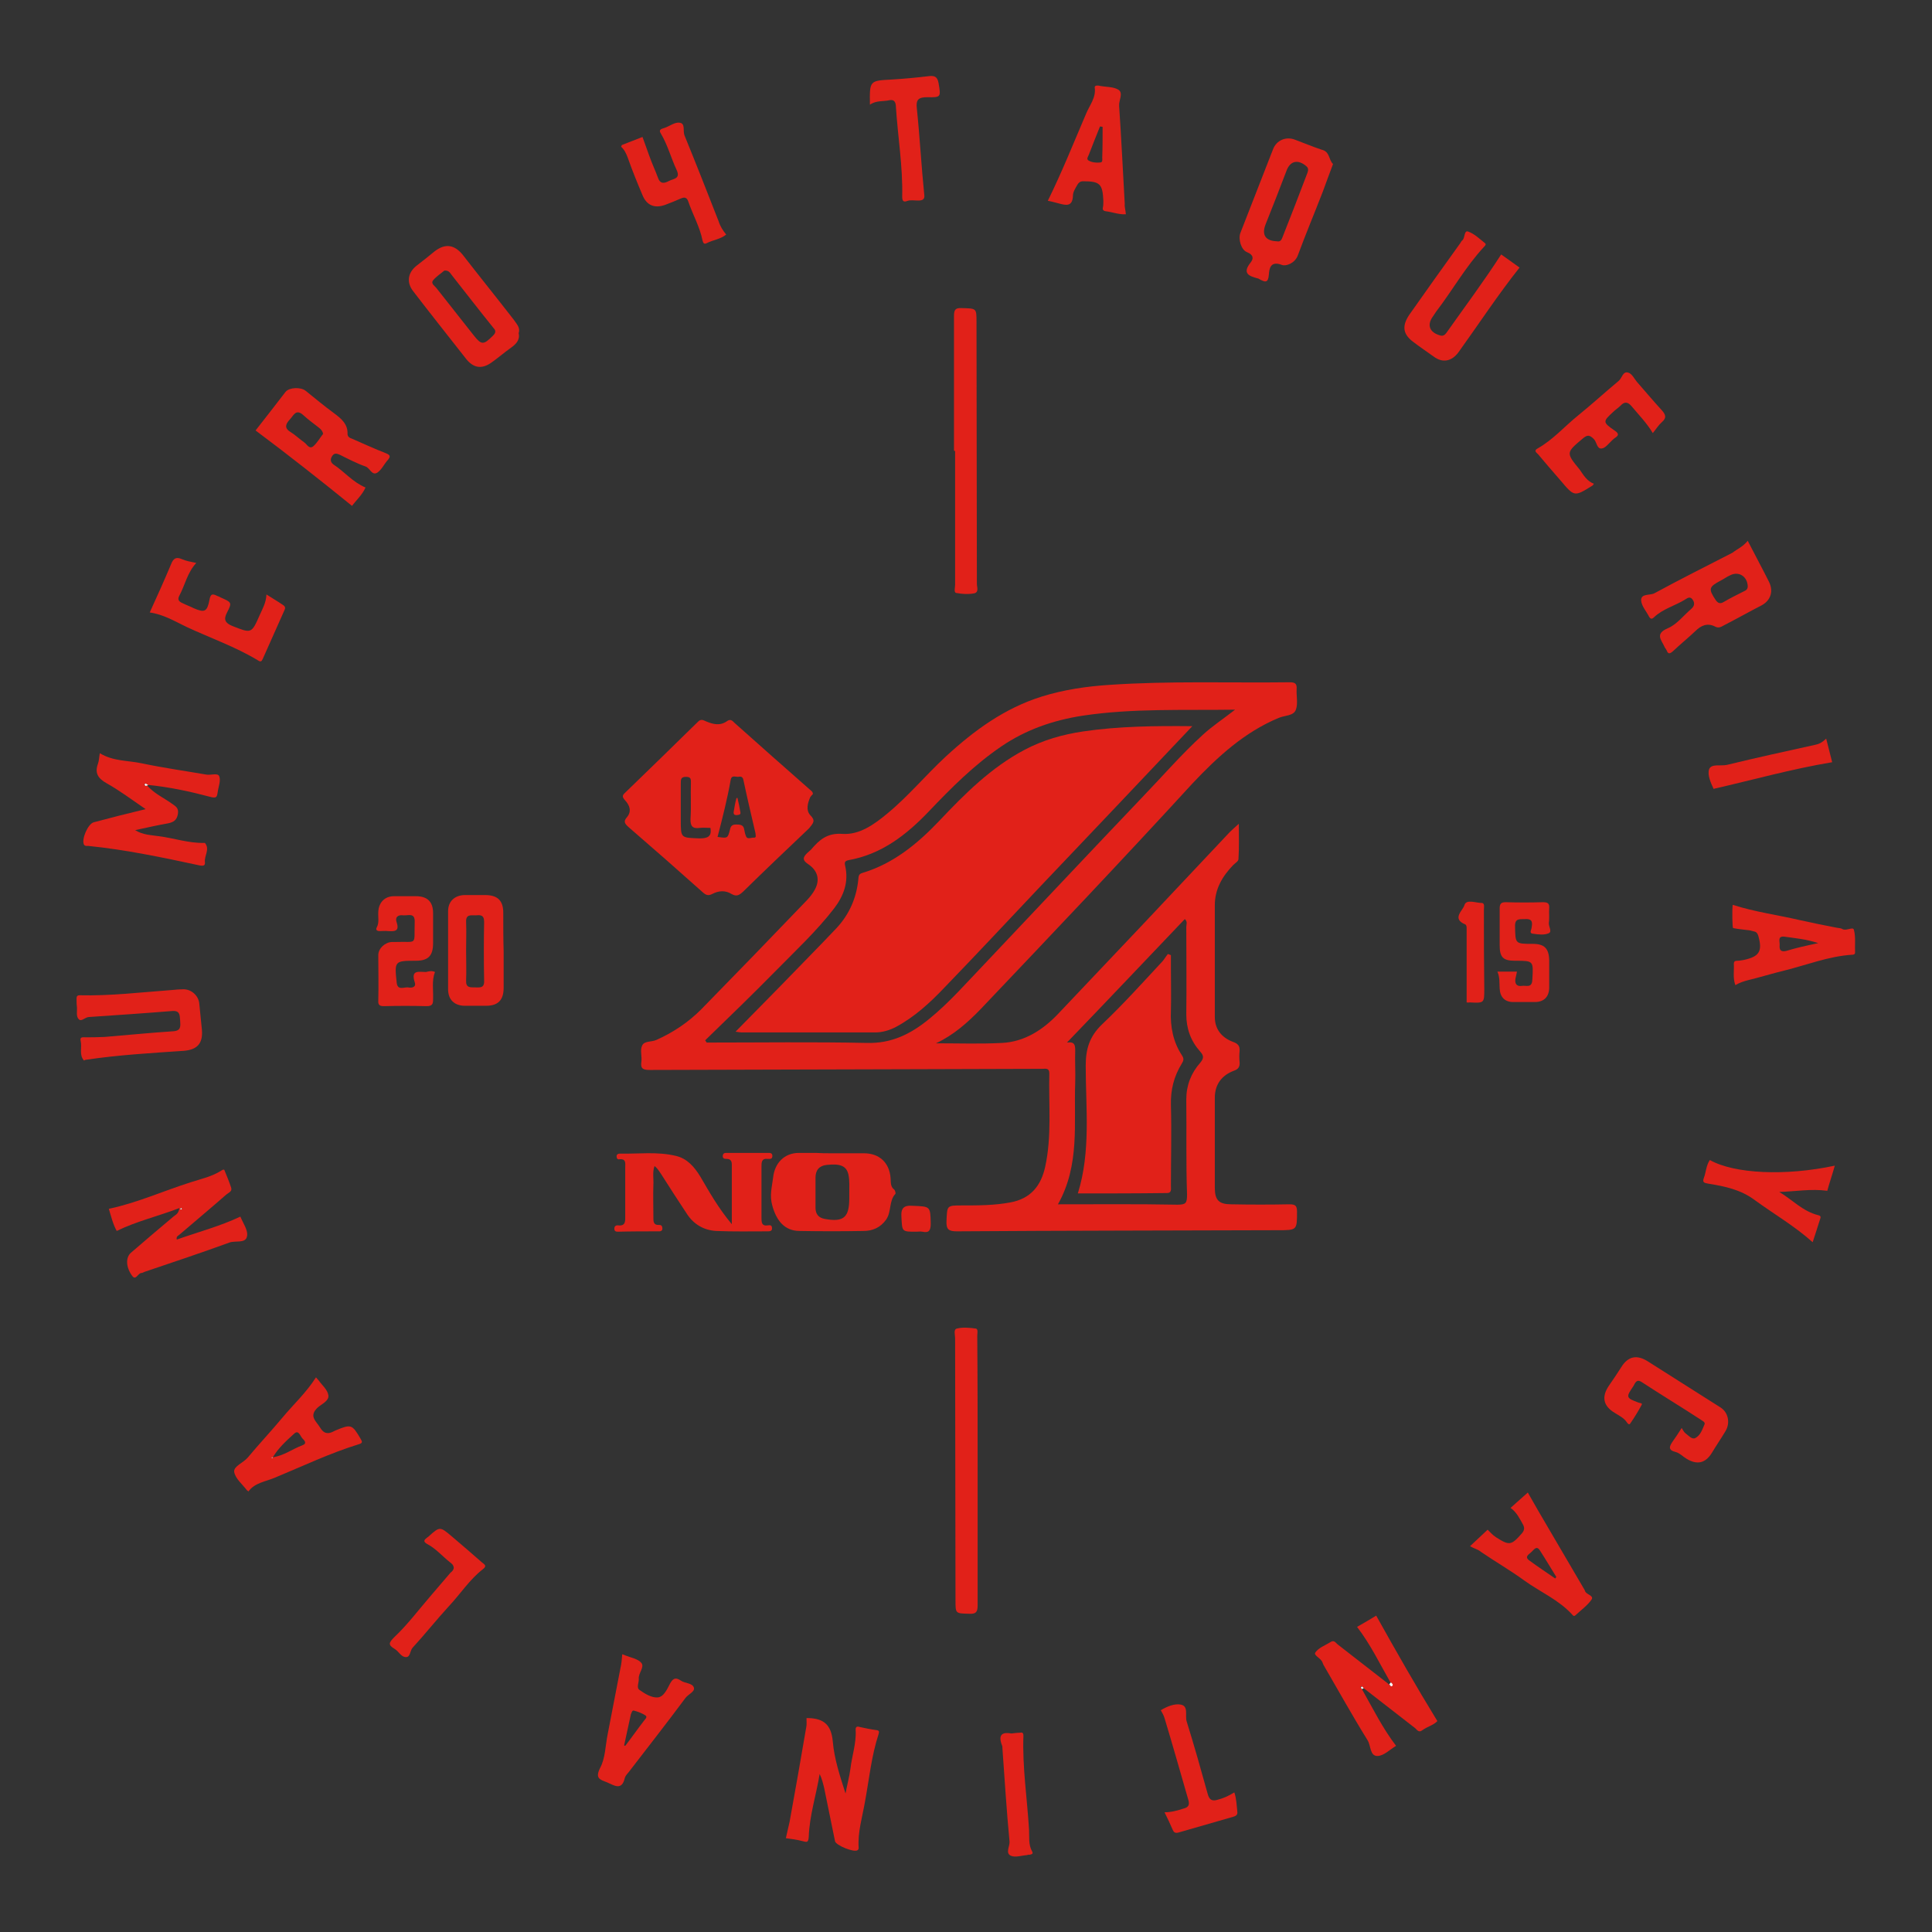 <?xml version="1.0" encoding="utf-8"?>
<!-- Generator: Adobe Illustrator 23.1.0, SVG Export Plug-In . SVG Version: 6.00 Build 0)  -->
<svg version="1.1" id="Capa_1" xmlns="http://www.w3.org/2000/svg" xmlns:xlink="http://www.w3.org/1999/xlink" x="0px" y="0px"
	 viewBox="0 0 514.8 514.8" style="enable-background:new 0 0 514.8 514.8;" xml:space="preserve">
<rect x="0" y="0" width="514.8" height="514.8" fill="#333333" stroke="none"/>
<style type="text/css">
	.st0{fill:#E12119;}
	.st1{fill:#FFFFFF;}
	.st2{fill:#FFF8F5;}
</style>
<g>
	<path class="st0" d="M249.4,278c6.1,0,11.9,0.2,17.6-0.1c6-0.3,10.9-3.5,14.9-7.7c15.3-16.1,30.6-32.3,45.8-48.5
		c0.6-0.6,1.3-1.2,2.4-2.2c0,3.4,0.1,6.4-0.1,9.4c0,0.6-0.9,1.1-1.4,1.6c-2.9,3-4.9,6.4-4.9,10.7c0,9.9,0,19.9,0,29.8
		c0,3.3,1.9,5.5,4.8,6.6c1.4,0.5,1.9,1.1,1.8,2.5c-0.1,1-0.1,1.9,0,2.9c0.1,1.2-0.3,1.9-1.5,2.3c-3.2,1.2-5.1,3.6-5.1,7.2
		c0,8,0,16,0,24c0,3.3,1.1,4.4,4.4,4.4c5.2,0.1,10.3,0.1,15.5,0c1.6,0,2,0.4,2,2c0,4.9,0,4.9-5,4.9c-28.5,0.1-57.1,0.1-85.6,0.3
		c-2.1,0-2.9-0.4-2.8-2.7c0.2-4.2,0-4.2,4.2-4.2c4.3,0,8.5,0,12.8-0.8c5.5-1,8.2-4.5,9.3-9.5c1.8-8.2,0.9-16.6,1.1-24.9
		c0-1.5-1-1.2-1.9-1.2c-11.1,0-22.1,0.1-33.2,0.1c-23.8,0.1-47.5,0.1-71.3,0.2c-1.7,0-2.6-0.2-2.3-2.2c0.2-1.4-0.4-3.1,0.2-4.3
		c0.6-1.3,2.5-0.9,3.8-1.5c4.5-2,8.5-4.7,11.9-8.1c9.3-9.5,18.6-19.1,27.8-28.7c1-1,2-2.2,2.6-3.4c1.3-2.5,0.7-4.9-1.8-6.6
		c-1.7-1.1-1.5-1.9-0.2-3.1c0.3-0.3,0.6-0.5,0.9-0.8c2.2-2.6,4.3-4.5,8.4-4.2c4.5,0.3,8.4-2.5,11.9-5.4c5.6-4.6,10.3-10.3,15.6-15.2
		c7.6-7,15.7-12.9,25.6-16c5.8-1.8,11.8-2.7,17.9-3.1c16.1-1.1,32.2-0.5,48.2-0.7c1.4,0,1.9,0.4,1.8,1.8c-0.1,1.9,0.4,3.9-0.2,5.5
		c-0.6,1.7-3,1.5-4.6,2.2c-9.1,3.8-16.2,10.3-22.9,17.4C299.2,229,280.2,249,261.2,269C257.8,272.5,254.1,275.8,249.4,278z
		 M187.9,277.2c0.1,0.2,0.3,0.4,0.4,0.6c14.2,0,28.4-0.2,42.6,0.1c6.7,0.2,11.8-2.4,16.7-6.4c5.4-4.4,9.9-9.6,14.7-14.6
		c14.1-14.9,28.1-29.8,42.2-44.6c5.3-5.5,10.3-11.3,16-16.5c2.5-2.3,5.4-4.2,8.6-6.7c-14,0.2-27.3-0.4-40.6,1.6
		c-7.8,1.2-15.1,3.7-21.7,8.2c-7.2,4.9-13.3,11-19.2,17.2c-6,6.3-12.6,11.5-21.5,13.1c-1,0.2-1.1,0.6-0.9,1.5c1,4.3-0.4,8-2.9,11.3
		c-4.7,6.1-10.3,11.3-15.7,16.8C200.5,265,194.2,271.1,187.9,277.2z M281.9,320.9c10.8,0,21.3-0.1,31.8,0.1c2.3,0,2.6-0.4,2.6-2.7
		c-0.3-8.5-0.1-17-0.2-25.4c0-3.7,1.3-7,3.7-9.7c1-1.2,1-1.9,0-3c-2.5-2.8-3.7-6.1-3.7-9.9c0.1-7.8,0-15.5,0-23.3
		c0-0.7,0.4-1.4-0.4-2.1c-10.4,10.9-20.7,21.8-31.4,32.9c2.1-0.3,2.2,0.7,2.2,2.2c-0.1,2.8,0.1,5.7,0,8.5
		C286.1,299.3,287.8,310.4,281.9,320.9z"/>
	<path class="st0" d="M195,326.2c0-5.8,0-10.8,0-15.9c0-1-0.4-1.5-1.4-1.5c-0.6,0-1.1-0.1-1-0.9c0.1-0.7,0.6-0.7,1.1-0.7
		c3.6,0,7.3,0,10.9,0c0.6,0,1.2,0,1.2,0.8c0,0.9-0.6,0.8-1.2,0.8c-1.7-0.2-1.7,0.9-1.7,2.2c0,4.4,0,8.9,0,13.3c0,1.4,0,2.5,1.8,2.2
		c0.5-0.1,1,0,1,0.7c0.1,0.8-0.5,0.9-1.1,0.9c-4.6,0-9.2,0.1-13.8-0.1c-3.3-0.2-6-1.8-7.8-4.6c-2.3-3.5-4.6-7-6.8-10.5
		c-0.5-0.7-0.9-1.5-1.8-2.2c-0.6,1.7-0.2,3.4-0.3,5c-0.1,2.8,0,5.7,0,8.5c0,1.2-0.1,2.3,1.6,2.2c0.6,0,0.8,0.4,0.8,1
		c0,0.5-0.4,0.7-0.8,0.7c-3.7,0-7.4,0-11.1,0.1c-0.6,0-0.9-0.2-0.9-0.8c0-0.6,0.3-0.9,0.9-0.9c2.2,0.3,2-1.2,2-2.6
		c0-4.3,0-8.6,0-12.8c0-1.1,0.3-2.4-1.6-2.2c-0.5,0.1-0.7-0.3-0.7-0.8c0-0.5,0.4-0.7,0.8-0.7c5,0.1,10-0.6,15,0.6
		c3,0.7,4.9,2.9,6.5,5.5C189,317.6,191.4,321.9,195,326.2z"/>
	<path class="st0" d="M38.8,215.6c-3.8-2.6-7-5-10.4-6.9c-2.3-1.3-3.2-2.7-2.3-5.2c0.3-0.8,0.3-1.7,0.5-2.8
		c3.6,2.2,7.5,1.9,11.2,2.7c5.7,1.2,11.4,2,17.2,3c1.2,0.2,3-0.5,3.4,0.4c0.5,1.2-0.2,2.8-0.4,4.3c-0.2,1.3-0.3,1.7-2.1,1.2
		c-5.3-1.4-10.7-2.6-16.9-3.2c2.1,2.4,4.5,3.4,6.6,4.9c1.1,0.8,2.1,1.2,1.8,2.9c-0.3,1.7-1.2,2.2-2.7,2.5c-2.8,0.5-5.5,1.1-8.7,1.8
		c2.1,1.3,4.3,1.3,6.2,1.6c4.1,0.5,8,1.9,12.2,1.8c0.1,0,0.2,0,0.2,0c1.4,1.7-0.2,3.4,0,5.1c0.1,0.9-0.3,1.1-1.4,0.9
		c-9.8-2.1-19.7-4.2-29.7-5.2c-0.4,0-0.8,0.1-1.1-0.3c-0.8-1.3,1-5.6,2.6-6C29.5,217.9,33.8,216.8,38.8,215.6z M39.5,209.2
		c-0.3-0.2-0.5-0.3-0.7-0.4c-0.1,0-0.2,0.1-0.4,0.2c0.1,0.1,0.2,0.3,0.3,0.4C38.9,209.4,39.1,209.3,39.5,209.2z"/>
	<path class="st0" d="M221.7,307.3c2.8,0,5.7,0,8.5,0c4.1,0,6.8,2.5,7.1,6.6c0.1,1.1-0.1,2.3,1,3.1c0.2,0.2,0.4,0.9,0.3,1.1
		c-1.8,1.9-1,4.8-2.5,6.9c-1.5,2.1-3.6,3-6,3c-5.7,0.1-11.3,0.1-17,0c-4.1,0-6.2-2.8-7.3-6.7c-0.8-2.8-0.1-5,0.2-7.5
		c0.4-3.9,3-6.6,6.9-6.6c1.5,0,2.9,0,4.4,0C218.8,307.3,220.2,307.3,221.7,307.3z M226.3,317.9C226.3,317.9,226.4,317.9,226.3,317.9
		c0-1.6,0.1-3.3-0.2-4.8c-0.5-2.4-2.1-3.1-5.8-2.7c-2,0.2-3,1.4-3,3.4c0,2.7,0,5.3,0,8c0,1.7,0.8,2.7,2.5,3c5,0.9,6.5-0.4,6.5-5.5
		C226.3,318.8,226.3,318.4,226.3,317.9z"/>
	<path class="st0" d="M254.2,120.1c0-12,0-23.9,0-35.9c0-1.7,0.4-2.2,2.1-2.1c3.9,0.1,3.9,0,3.9,3.7c0,23.3,0.1,46.5,0.1,69.8
		c0,0.8,0.6,2.2-0.7,2.5c-1.6,0.3-3.2,0.2-4.8-0.1c-0.7-0.1-0.3-1.5-0.3-2.2c0-11.9,0-23.7,0-35.6
		C254.3,120.1,254.2,120.1,254.2,120.1z"/>
	<path class="st0" d="M214.9,457.8c0.2,0,0.4,0,0.5,0c4.1,0.1,6.1,1.8,6.5,6.2c0.4,4.7,1.9,9.2,3.4,13.9c0.4-2.2,1-4.4,1.3-6.6
		c0.4-3.4,1.6-6.8,1.4-10.3c-0.1-1.1,0.6-1,1.2-0.8c1.4,0.3,2.8,0.6,4.3,0.8c0.8,0.1,0.8,0.4,0.6,1.1c-1.9,5.8-2.5,11.9-3.6,17.9
		c-0.7,4.1-2,8.2-1.7,12.4c0,0.2-0.1,0.5-0.3,0.6c-0.9,0.7-5.8-1.3-6-2.4c-1-4.7-1.9-9.5-2.9-14.2c-0.3-1.2-0.6-2.5-1.2-3.7
		c-0.9,5.6-2.7,11-2.9,16.7c-0.1,1.6-0.5,1.5-1.6,1.2c-1.5-0.4-3-0.6-4.5-0.8c0.3-1.5,0.7-2.9,1-4.4c1.5-8.3,3-16.7,4.4-25
		C215,459.6,214.9,458.7,214.9,457.8z"/>
	<path class="st0" d="M47.8,321.9c-5.7,2.2-11.4,3.5-16.7,6.1c-1-1.8-1.5-3.9-2.1-5.9c7.6-1.6,14.6-4.8,21.9-7.1
		c2.8-0.9,5.6-1.5,8.1-3.1c0.3-0.2,0.7-0.4,0.8-0.1c0.6,1.5,1.3,3.1,1.8,4.7c0.3,1-0.7,1.3-1.3,1.8c-4.1,3.6-8.3,7.1-12.5,10.7
		c-0.3,0.3-0.9,0.4-0.7,1.3c5.6-2,11.4-3.5,16.9-6.1c0,0,0.1,0,0.1,0.1c0.7,1.7,2.1,3.6,1.7,5.2c-0.4,1.9-3.1,1-4.7,1.6
		c-7.4,2.7-14.9,5.2-22.3,7.7c-0.4,0.1-0.8,0.4-1.1,0.4c-1,0-1.5,2.3-2.6,0.6c-1.6-2.3-1.6-4.8-0.2-6c3.8-3.3,7.6-6.5,11.4-9.7
		C46.8,323.7,47.6,323.4,47.8,321.9z M48.2,322.3c0.1-0.1,0.2-0.1,0.3-0.2c-0.1-0.1-0.1-0.2-0.2-0.2c-0.1,0-0.2,0.1-0.3,0.2
		C48.1,322.2,48.1,322.2,48.2,322.3z"/>
	<path class="st0" d="M362.9,450.1c2.9,5.1,5.5,10.4,9.1,15.1c-1.7,1-3.3,2.7-5,2.7c-2,0-1.7-2.8-2.6-4.2c-4.1-6.6-7.8-13.3-11.7-20
		c-0.1-0.2-0.2-0.4-0.3-0.7c-0.4-1.2-2.5-1.9-1.9-2.7c0.9-1.3,2.7-1.9,4.1-2.8c1-0.6,1.4,0.4,2,0.8c4.5,3.5,9,7,13.5,10.5
		c0.3,0.2,0.4,0.8,0.8,0.4c0.3-0.3-0.1-0.7-0.4-0.9c-2.8-4.9-5.3-10.1-8.9-14.8c1.8-1,3.6-2.1,5.1-3c5.3,9.5,10.6,18.8,16.3,28.1
		c-1,1.1-2.8,1.5-4.1,2.5c-0.8,0.6-1.3-0.1-1.8-0.6c-4.6-3.6-9.3-7.2-13.9-10.8c-0.2-0.1-0.4-0.4-0.5-0.4
		C362.4,449.6,362.7,449.9,362.9,450.1z"/>
	<path class="st0" d="M260.5,391.9c0,12,0,23.9,0,35.9c0,1.8-0.5,2.3-2.3,2.2c-3.6-0.1-3.6,0-3.6-3.6c0-23.3-0.1-46.5-0.1-69.8
		c0-0.9-0.5-2.4,0.5-2.6c1.6-0.4,3.4-0.2,5,0c0.7,0.1,0.4,1.3,0.4,2C260.5,368,260.5,380,260.5,391.9
		C260.5,391.9,260.5,391.9,260.5,391.9z"/>
	<path class="st0" d="M355.2,43.7c-1,2.6-1.8,4.9-2.7,7.3c-2.2,5.7-4.6,11.4-6.7,17.1c-0.8,2.1-3.2,2.9-4.2,2.5
		c-3.1-1.2-3.4,1-3.5,2.6c-0.2,2.3-1,2-2.5,1.2c-0.1-0.1-0.3-0.2-0.4-0.2c-2.3-0.6-4.3-1.3-2-4.2c0.9-1.1,0.8-2.1-0.9-2.8
		c-1.6-0.6-2.4-3.5-1.8-5.1c2.9-7.4,5.8-14.9,8.7-22.3c0.9-2.4,3.4-3.5,5.8-2.6c2.4,0.9,4.8,1.9,7.2,2.7
		C354.4,40.4,354,42.6,355.2,43.7z M340.3,64.3c0.9,0.2,1.2-0.5,1.4-1c2.3-5.8,4.5-11.5,6.7-17.3c0.2-0.6,0.3-1.2-0.3-1.7
		c-2.2-1.9-4.3-1.5-5.3,1.2c-1.8,4.7-3.6,9.4-5.5,14.1C336.1,62.5,337.1,64.2,340.3,64.3z"/>
	<path class="st0" d="M465.7,144.1c2,3.9,3.9,7.4,5.7,11c1.2,2.5,0.4,4.9-2,6.2c-3.3,1.7-6.5,3.5-9.8,5.2c-0.8,0.4-1.5,1-2.5,0.5
		c-2.1-1.1-3.8-0.4-5.4,1.2c-1.9,1.8-4,3.5-5.9,5.3c-0.8,0.7-1.3,0.9-1.7-0.2c-0.2-0.4-0.5-0.7-0.6-1c-0.8-1.8-2.6-3.4,0.9-4.9
		c2.4-1,4.2-3.4,6.3-5.2c0.8-0.7,0.9-1.5,0.4-2.3c-0.6-1-1.3-0.7-2-0.2c-2.7,1.7-6,2.5-8.4,4.8c-0.5,0.5-0.9,0.5-1.3-0.2
		c-0.7-1.4-2-2.8-2.1-4.3c-0.1-1.9,2.3-1.3,3.5-1.9c6.8-3.7,13.8-7.2,20.8-10.8C462.9,146.3,464.4,145.7,465.7,144.1z M465.7,156.2
		c-0.1-2.6-2.4-4.1-4.7-2.9c-0.9,0.4-1.7,1-2.5,1.4c-3.2,1.7-3.3,2.2-1.4,5.1c0.6,0.9,1.2,1.2,2.2,0.6c1.7-1,3.5-1.9,5.3-2.8
		C465.3,157.3,465.7,157,465.7,156.2z"/>
	<path class="st0" d="M68.1,114.7c2.6-3.3,5.3-6.8,8-10.3c1-1.2,4-1.3,5.3-0.3c2.5,2,5,4.1,7.6,6c1.9,1.4,3.7,2.9,3.6,5.5
		c0,0.8,0.6,1.1,1.2,1.3c3,1.3,6,2.7,9.1,3.9c1.2,0.5,1.1,0.9,0.5,1.7c0,0.1-0.1,0.1-0.2,0.2c-0.9,1.1-1.5,2.4-2.6,3.2
		c-1.5,1-2-1.2-3.2-1.6c-2.3-0.8-4.6-2-6.8-3.1c-0.9-0.4-1.6-0.6-2.2,0.5c-0.5,0.9-0.2,1.6,0.5,2.1c2.9,1.9,5.1,4.7,8.5,6.1
		c-0.9,2-2.5,3.4-3.6,4.9C85.3,127.9,76.8,121.2,68.1,114.7z M86.1,115.6c-0.2-0.9-0.7-1.3-1.2-1.7c-1.4-1.1-2.8-2.1-4.1-3.3
		c-2-1.8-2.6,0.2-3.6,1.2c-1,1.1-1.6,2.2,0.2,3.3c1.3,0.8,2.4,1.9,3.7,2.8c0.7,0.5,1.3,1.9,2.4,1C84.6,117.9,85.3,116.6,86.1,115.6z
		"/>
	<path class="st0" d="M138.2,88.8c0.4,1.8-0.7,2.9-2.1,3.9c-1.7,1.2-3.3,2.6-5,3.8c-2.7,2-5,1.6-7-1c-4.7-6-9.4-11.9-14-17.9
		c-1.8-2.3-1.5-4.9,0.9-6.8c1.7-1.3,3.3-2.6,4.9-3.9c2.8-2.1,5.2-1.7,7.4,1c4.5,5.8,9.1,11.5,13.6,17.3
		C137.7,86.4,138.7,87.3,138.2,88.8z M118.4,72.1c-0.8,0.7-2.1,1.5-3,2.6c-0.7,0.9,0.5,1.5,1,2.2c3.2,4.1,6.5,8.2,9.7,12.3
		c2.2,2.8,2.7,2.8,5.3,0.2c0.7-0.7,0.8-1.3,0.1-2c-3.8-4.7-7.5-9.5-11.2-14.2C119.9,72.7,119.6,72,118.4,72.1z"/>
	<path class="st0" d="M27.9,276.3c6-0.5,12.1-1.1,18.1-1.5c2.3-0.1,2.1-1.3,2-2.9c-0.1-1.5-0.1-2.7-2.2-2.5
		c-7.4,0.6-14.8,1.1-22.2,1.6c-1,0.1-1.9,1.3-2.6,0.6c-0.8-0.8-0.4-2.1-0.5-3.3c-0.1-0.7-0.1-1.5-0.1-2.2c0-0.5,0.1-0.9,0.8-0.9
		c8.2,0.2,16.4-0.8,24.6-1.4c1-0.1,2.1-0.2,3.1-0.2c2.1,0,4,1.7,4.2,3.8c0.2,2.3,0.5,4.7,0.7,7c0.3,3.6-1.2,5.3-4.8,5.6
		c-8.8,0.6-17.5,1.1-26.2,2.4c-0.2,0-0.4,0.2-0.4,0.2c-1.4-1.5-0.5-3.5-0.9-5.2c-0.3-1.2,0.6-1,1.3-1
		C24.3,276.4,26.1,276.4,27.9,276.3C27.9,276.3,27.9,276.3,27.9,276.3z"/>
	<path class="st0" d="M400,67.8c1.6,1.1,3.2,2.3,4.9,3.5c-5.8,7.3-10.9,15.1-16.3,22.6c-1.8,2.4-4.2,2.9-6.6,1.1
		c-1.8-1.3-3.6-2.5-5.3-3.8c-2.9-2.1-3.2-4.3-1.2-7.3c4.5-6.4,9-12.7,13.6-19.1c0.2-0.3,0.3-0.6,0.6-0.8c0.7-0.7,0.4-2.7,1.5-2.3
		c1.7,0.6,3.1,2,4.5,3.1c0.4,0.3,0,0.7-0.3,1c-4.9,5.3-8.4,11.6-12.7,17.2c-0.3,0.4-0.5,0.8-0.8,1.2c-1.8,2.4-1,4.4,1.9,5.2
		c0.8,0.2,1.2-0.2,1.6-0.7C390.2,81.9,395.3,75.1,400,67.8z"/>
	<path class="st0" d="M300,57.1c-1.9,0.1-3.6-0.6-5.3-0.8c-0.7-0.1-1-0.4-0.8-1.1c0.1-0.5,0.1-1.1,0.1-1.7c-0.2-4.5-0.9-5.2-5.4-5.2
		c-0.8,0-1.2,0.4-1.5,0.9c-0.5,0.9-1.2,1.9-1.2,2.9c-0.1,3.1-1.9,2.6-3.8,2.1c-1-0.3-2-0.5-2.9-0.7c3.8-7.7,6.9-15.5,10.2-23.2
		c0.9-2.2,2.7-4.3,2.3-7c0-0.4,0.3-0.5,0.7-0.5c0.2,0,0.5,0,0.7,0.1c1.7,0.3,3.6,0.2,4.9,1c1.4,0.9,0.1,2.8,0.2,4.3
		c0.6,8.7,1,17.4,1.5,26.1C299.6,55.1,299.9,55.9,300,57.1z M293.8,33.8c-0.2,0-0.4-0.1-0.7-0.1c-1,2.5-2,5-3,7.6
		c-0.2,0.5-0.7,1.1,0,1.5c0.9,0.5,2,0.6,3,0.5c0.8,0,0.6-0.8,0.6-1.3C293.8,39.3,293.8,36.5,293.8,33.8z"/>
	<path class="st0" d="M461.7,241.1c5.9,1.9,12,2.7,18,4.1c3.2,0.7,6.5,1.4,9.7,2c0.6,0.1,1.2,0.1,1.6,0.4c1.1,0.5,2.8-0.8,3,0.2
		c0.5,1.9,0.2,4,0.3,6c0,0.5-0.4,0.6-0.8,0.6c-6.2,0.4-12,2.7-18,4.2c-3.3,0.8-6.5,1.8-9.8,2.6c-1.1,0.3-2.1,0.6-3.3,1.3
		c-0.7-1.9-0.3-3.8-0.4-5.7c0-0.6,0.3-0.8,0.9-0.8c0.6,0,1.1-0.1,1.7-0.2c4.2-0.9,5.1-2.3,3.9-6.5c-0.2-0.6-0.5-1-1.1-1.1
		c-0.4-0.1-0.8-0.2-1.2-0.3c-1.5-0.2-2.9-0.3-4.4-0.6C461.6,247.2,461.5,242.6,461.7,241.1z M484.5,251.3c-3.4-1.1-6.2-1.3-8.9-1.7
		c-2.1-0.3-1.3,1.3-1.4,2.3c-0.1,1.2,0.3,1.8,1.7,1.5C478.5,252.6,481.2,252,484.5,251.3z"/>
	<path class="st0" d="M165.8,440.8c0.4,0.1,0.6,0.2,0.8,0.3c1.5,0.6,3.4,0.9,4.3,2c0.9,1.1-0.8,2.7-0.7,4.2c0.1,1-0.7,2.4,0.2,3
		c1.4,1,3.2,2.1,4.8,2c1.7-0.1,2.6-2.3,3.4-3.8c0.9-1.6,1.7-1.4,2.8-0.7c1.1,0.8,3.1,0.6,3.5,1.9c0.3,1.1-1.5,1.7-2.3,2.8
		c-4.9,6.6-10,13.1-15,19.6c-0.4,0.5-0.9,1-1.1,1.6c-0.8,3.6-2.9,2-4.8,1.2c-1.8-0.7-3.2-1-1.8-3.8c1.4-2.6,1.4-5.9,2-8.9
		c1.1-5.9,2.3-11.7,3.4-17.6C165.6,443.3,165.7,442.2,165.8,440.8z M166.3,465.1c0.1,0,0.2,0.1,0.3,0.1c1.7-2.2,3.3-4.5,5-6.7
		c0.3-0.4,1-1,0.4-1.4c-0.9-0.6-2-1-3.1-1.3c-0.5-0.1-0.6,0.6-0.8,1C167.5,459.6,166.9,462.4,166.3,465.1z"/>
	<path class="st0" d="M84.2,367c0.3,0.4,0.5,0.6,0.7,0.8c0.9,1.3,2.4,2.5,2.6,4c0.2,1.5-1.8,2.3-2.9,3.3c-2.4,2.3-0.3,3.6,0.7,5.3
		c1,1.7,2.2,1.8,3.8,0.9c0.1,0,0.1-0.1,0.2-0.1c4.3-1.8,4.5-1.7,6.8,2.2c0.4,0.7,0.6,1.1-0.4,1.4c-7.8,2.4-15.1,5.9-22.6,9
		c-2.4,1-5.2,1.3-6.9,3.6c-0.1-0.1-0.3-0.2-0.4-0.3c-1.2-1.6-3.1-3.1-3.4-4.9c-0.2-1.5,2.4-2.4,3.6-3.8c3-3.6,6.2-7,9.2-10.6
		C78.2,374.2,81.6,371.1,84.2,367z M72.7,388.3c2.9-0.4,5.2-2.2,7.9-3.2c1.3-0.5,0.5-1.3,0-1.8c-0.6-0.6-1-2.4-2.2-1.3
		C76.3,383.9,74.2,385.8,72.7,388.3c-0.1,0.1-0.5-0.1-0.2,0.3C72.6,388.5,72.7,388.4,72.7,388.3z"/>
	<path class="st0" d="M391.7,412c1.7-1.6,3.2-3,4.7-4.4c0.7,0.7,1.3,1.4,2.2,2c3.6,2.3,4.1,2.2,6.9-1c0.7-0.8,0.8-1.5,0.3-2.4
		c-0.9-1.6-1.7-3.3-3.3-4.4c1.6-1.4,3.1-2.8,4.6-4.1c0.9,1.6,1.9,3.3,2.8,4.9c4.1,7,8.2,14,12.3,21c0,0.1,0.1,0.1,0.1,0.2
		c0.2,1.1,2.5,1.3,1.8,2.4c-1.1,1.6-2.8,2.8-4.3,4.2c-0.3,0.3-0.6,0.2-0.8-0.1c-3.6-4-8.6-6.1-12.9-9.2c-3.7-2.7-7.7-5-11.5-7.6
		C393.8,412.8,392.9,412.7,391.7,412z M414.4,420.6c0.1-0.1,0.2-0.3,0.3-0.4c-1.5-2.4-2.9-4.8-4.4-7.1c-0.9-1.4-1.6-0.1-2.3,0.5
		c-0.6,0.6-1.9,1.2-0.5,2.2C409.8,417.5,412.1,419,414.4,420.6z"/>
	<path class="st0" d="M448.1,380.5c0.4,0.6,0.6,1.1,1,1.4c0.8,0.6,1.7,1.7,2.6,1.3c1.4-0.7,1.9-2.3,2.5-3.7c0.2-0.6-0.6-0.9-1-1.2
		c-5.2-3.4-10.5-6.6-15.7-10c-1.5-1-1.8,0.3-2.3,1.1c-2,2.9-1.9,3.1,1.3,4.3c0.4,0.2,1.3,0.1,0.9,0.7c-0.9,1.7-1.9,3.3-3,4.9
		c-0.3,0.5-0.7,0-0.9-0.3c-0.8-1.2-2.1-1.8-3.2-2.5c-3.2-1.9-3.6-4.4-1.5-7.4c1.1-1.6,2.2-3.2,3.2-4.8c1.8-2.9,4.1-3.4,7-1.6
		c6.5,4.1,12.9,8.2,19.4,12.3c2.1,1.3,2.7,4.1,1.4,6.3c-1.2,2-2.5,3.9-3.7,5.9c-1.7,2.7-3.9,3.2-6.7,1.5c-1-0.6-1.8-1.5-2.9-1.8
		c-2.1-0.5-1.7-1.5-0.8-2.8C446.5,383,447.2,381.9,448.1,380.5z"/>
	<path class="st0" d="M71,158.4c1.7,1.1,3.1,1.9,4.4,2.8c0.8,0.5,0.6,1,0.3,1.6c-1.9,4.3-3.8,8.5-5.7,12.8c-0.3,0.7-0.6,0.8-1.2,0.4
		c-6.1-3.7-12.8-6-19.2-9c-3.1-1.5-6.1-3.3-9.7-3.8c2-4.4,3.9-8.6,5.7-12.9c0.6-1.5,1.3-2,2.9-1.3c1.1,0.5,2.4,0.7,3.8,1
		c-2.4,2.6-3,5.9-4.5,8.7c-0.6,1.1-0.1,1.6,0.8,2c1,0.5,2.1,0.9,3.1,1.4c2.8,1.2,3.5,0.9,4.1-2.2c0.3-1.8,0.9-1.7,2.1-1.1
		c0.3,0.1,0.6,0.2,0.9,0.4c2.9,1.3,3.1,1.3,1.7,4c-1,1.9-0.5,2.8,1.4,3.6c5.1,2,5.1,2.1,7.3-2.9C70,162.1,70.9,160.6,71,158.4z"/>
	<path class="st0" d="M424.7,128.9c-0.3,0.4-0.3,0.5-0.4,0.5c-4.8,3-4.8,3-8.5-1.4c-2-2.3-4-4.6-6-7c-0.4-0.4-1.2-0.9-0.1-1.5
		c4.1-2.3,7.2-5.9,10.8-8.8c3.7-3,7.2-6.2,10.8-9.2c0.9-0.7,1.1-2.7,2.6-2.2c1,0.3,1.6,1.7,2.4,2.6c2.1,2.4,4.2,4.9,6.4,7.3
		c1.1,1.2,1.5,2.1,0.1,3.3c-0.9,0.8-1.5,1.8-2.4,2.9c-1.6-2.7-3.7-4.8-5.6-7.1c-1-1.2-1.9-1.4-3-0.2c-0.6,0.6-1.4,1.1-2,1.7
		c-2.7,2.5-2.8,2.7,0.4,4.9c1.2,0.8,1.2,1.3,0.1,2c-0.3,0.2-0.5,0.4-0.7,0.6c-0.9,0.8-1.8,2.1-2.8,2.2c-1.3,0.2-1.3-1.7-2.1-2.5
		c-1.1-1.1-1.7-1.2-2.9-0.2c-4.5,3.8-4.6,3.8-0.9,8.3C422,126.7,422.9,128.2,424.7,128.9z"/>
	<path class="st0" d="M134.2,253.5c0,3.2,0,6.5,0,9.7c0,3.3-1.5,4.8-4.7,4.8c-1.9,0-3.7,0-5.6,0c-2.8,0-4.5-1.6-4.5-4.4
		c0-6.9,0-13.9,0-20.8c0-2.6,1.7-4.2,4.3-4.3c1.9,0,3.7,0,5.6,0c3.3,0,4.8,1.5,4.8,4.7C134.1,246.7,134.1,250.1,134.2,253.5
		C134.1,253.5,134.1,253.5,134.2,253.5z M124.2,253.3c0,2.7,0.1,5.3,0,8c-0.1,1.9,1.1,1.8,2.3,1.8c1.3,0,2.6,0.3,2.5-1.8
		c-0.1-5.2-0.1-10.5,0-15.7c0-1.9-1.1-1.8-2.3-1.7c-1.3,0-2.6-0.3-2.5,1.8C124.3,248.1,124.2,250.7,124.2,253.3z"/>
	<path class="st0" d="M193.5,62.5c-1.6,1.3-3.5,1.4-5.2,2.3c-0.6,0.3-0.9,0.1-1.1-0.7c-0.7-3.6-2.6-6.9-3.8-10.4
		c-0.4-1.2-1.1-1.2-2-0.8c-1.4,0.6-2.8,1.2-4.2,1.7c-2.8,1-4.9,0.1-6-2.6c-1.4-3.3-2.7-6.5-3.9-9.9c-0.4-1.1-0.9-2.2-1.8-3
		c0.1-0.3,0.2-0.5,0.3-0.5c1.8-0.7,3.6-1.4,5.4-2.1c0.6,1.7,1.2,3.3,1.8,5c0.7,2,1.6,3.9,2.3,5.8c0.6,1.8,1.7,1.6,3,0.9
		c1.1-0.6,3.1-0.5,2-2.9c-1.5-3.2-2.4-6.7-4.2-9.7c-0.4-0.6-0.4-1,0.3-1.3c0.3-0.1,0.6-0.2,0.9-0.3c1.3-0.5,2.6-1.5,3.8-1.3
		c1.6,0.2,0.8,2.2,1.3,3.4c3.1,7.6,6.1,15.2,9.1,22.9C191.9,60.3,192.6,61.4,193.5,62.5z"/>
	<path class="st0" d="M115.9,259c-0.9,2.3-0.4,4.8-0.5,7.2c0,1.2-0.1,1.9-1.7,1.9c-3.8-0.1-7.6-0.1-11.4,0c-1.1,0-1.6-0.3-1.5-1.5
		c0.1-4,0-8.1,0-12.1c0-1.8,1.8-3.4,3.6-3.5c0.3,0,0.6,0,1,0c6-0.2,4.9,1.1,5.1-5.3c0.1-2.6-1.7-1.7-3-1.8c-1.5-0.2-2.3,0.5-1.8,1.9
		c0.8,2.4-0.6,2.4-2.3,2.3c-0.7-0.1-1.5,0-2.2,0c-0.7,0-1.2-0.3-0.8-1c0.7-1.3,0.3-2.7,0.4-4.1c0.1-2.5,1.7-4.2,4.2-4.2
		c1.9,0,3.9,0,5.8,0c3.1,0,4.6,1.5,4.6,4.5c0,2.7,0,5.3,0,8c0,3.4-1.3,4.7-4.6,4.7c-5.7,0-5.7,0.1-5.1,5.8c0.2,2.2,1.9,1.2,3,1.3
		c1,0.2,2.3,0,1.8-1.4c-1.1-3.4,1.2-2.7,3-2.7C114.3,258.8,115.1,258.6,115.9,259z"/>
	<path class="st0" d="M455.6,309.1c6.6,3.7,20.2,4.3,33.3,1.5c-0.7,2.5-1.5,4.8-2,6.7c-4.4-0.6-8.6,0.2-12.8,0.3
		c3.5,2.1,6.3,5.2,10.4,6.2c1,0.2,0.5,0.9,0.4,1.3c-0.6,1.9-1.2,3.8-1.9,5.9c-4.8-4.3-10.3-7.5-15.4-11.2c-3.7-2.8-8-3.7-12.4-4.4
		c-1.2-0.2-1.6-0.4-1.2-1.5C454.6,312.3,454.6,310.6,455.6,309.1z"/>
	<path class="st0" d="M399,258.9c1.9,0,3.5,0,5.2,0c-0.1,0.7-0.3,1.3-0.4,1.9c-0.2,1.3,0.3,2.1,1.7,1.9c1.1-0.2,2.7,0.7,2.8-1.6
		c0.3-5.1,0.4-5.1-4.6-5.1c-3.2,0-4.1-0.9-4.1-4.2c0-3.2,0-6.5,0-9.7c0-1.3,0.4-1.7,1.6-1.7c3.3,0.1,6.6,0.1,9.9,0
		c1.3,0,1.8,0.3,1.7,1.6c-0.1,1.3,0.1,2.6-0.1,3.9c-0.1,1,1,2.4-0.1,2.8c-1.2,0.5-2.7,0.3-4.1,0.1c-1.1-0.1-0.5-0.9-0.4-1.5
		c0.2-1.3,0.4-2.5-1.6-2.4c-1.4,0.1-2.9-0.4-2.8,2c0.1,4.6,0,4.6,4.7,4.6c3.1,0,4.3,1.2,4.4,4.3c0,2.4,0,4.8,0,7.3
		c0,2.5-1.4,3.9-3.8,3.9c-1.9,0-3.9,0-5.8,0c-2.2,0-3.5-1.3-3.6-3.6C399.5,262.1,399.7,260.5,399,258.9z"/>
	<path class="st0" d="M310.3,482.9c1.9,0,3.5-0.5,5.1-1c1.2-0.3,1.6-0.9,1.3-2.1c-2.1-7.3-4.2-14.7-6.4-22c-0.2-0.7-0.6-1.4-1-2.1
		c1.7-1,3.6-1.8,5.3-1.5c2.2,0.4,1.1,2.9,1.6,4.5c2,6.4,3.8,12.8,5.6,19.3c0.4,1.5,1.1,2,2.5,1.6c1.6-0.4,3-1,4.6-2
		c0.6,1.8,0.6,3.5,0.8,5.2c0.1,0.8-0.4,1.1-1.1,1.3c-4.9,1.4-9.8,2.8-14.6,4.2c-0.8,0.2-1.2,0-1.5-0.7
		C311.8,486,311.1,484.5,310.3,482.9z"/>
	<path class="st0" d="M231.8,27.9c-0.1-6.4-0.1-6.4,5.7-6.7c3.3-0.2,6.6-0.5,9.9-0.9c1.6-0.2,2.4,0.1,2.7,1.9c0.6,3.6,0.7,3.8-3,3.7
		c-2.3,0-3.1,0.6-2.8,3c0.8,7.7,1.2,15.4,2,23.2c0.2,2.2-2.9,0.9-4.4,1.4c-0.6,0.2-1.5,0.6-1.5-1c0.2-8.2-1.2-16.2-1.7-24.4
		c-0.1-1.1-0.6-1.6-1.7-1.4C235.3,27.1,233.5,26.7,231.8,27.9z"/>
	<path class="st0" d="M120.9,417.7c-0.1-0.8-0.6-1.1-1.1-1.5c-2-1.6-3.7-3.6-6-4.8c-1-0.6-0.9-1-0.1-1.6c0.1-0.1,0.2-0.2,0.4-0.3
		c3.1-2.8,3.1-2.8,6.3-0.1c2.7,2.3,5.4,4.6,8,6.9c0.6,0.5,1.5,0.9,0.3,1.8c-3.6,2.8-6,6.6-9.1,9.9c-3.3,3.6-6.4,7.5-9.7,11.1
		c-0.7,0.8-0.5,2.8-2.1,2.4c-1-0.2-1.6-1.5-2.6-2.1c-1.8-1.1-1.7-1.6-0.1-3.2c3.5-3.3,6.4-7.2,9.6-10.9c1.8-2.1,3.6-4.2,5.3-6.2
		C120.5,418.7,120.9,418.3,120.9,417.7z"/>
	<path class="st0" d="M269.5,461.9c1-0.1,1.6-0.2,2.2-0.2c0.6-0.1,1-0.1,1,0.8c-0.3,8.4,1,16.7,1.5,25.1c0.1,1.9-0.2,3.9,0.8,5.7
		c0.4,0.7-0.1,0.8-0.6,0.9c-0.2,0-0.5,0-0.7,0.1c-1.4,0.1-3.1,0.7-4.3,0.2c-1.6-0.7-0.3-2.5-0.4-3.8c-0.8-8.3-1.3-16.6-1.9-24.9
		c0-0.2,0-0.5-0.1-0.7C265.8,462,267.3,461.5,269.5,461.9z"/>
	<path class="st0" d="M486.6,196.8c0.6,2.4,1.1,4.4,1.6,6.3c-10.8,1.8-21.1,4.7-31.6,7.1c-0.7-1.5-1.7-3.7-1.2-5.2
		c0.6-1.6,3.1-0.8,4.8-1.2c7.8-1.9,15.6-3.6,23.3-5.3C484.6,198.3,485.5,197.9,486.6,196.8z"/>
	<path class="st0" d="M390.8,267.1c0-6.6,0-13.1,0-19.7c0-0.4,0-0.9-0.4-1.1c-3.7-1.5-0.5-3.8-0.2-5.1c0.5-1.7,3-0.6,4.6-0.6
		c0.9,0,0.6,1.2,0.6,1.8c0,7,0,14,0.1,21.1c0,3.8,0,3.8-3.9,3.6C391.2,267.2,390.9,267.1,390.8,267.1z"/>
	<path class="st0" d="M244.1,328.2c-3.8,0-3.7,0-3.9-3.8c-0.2-2.5,0.6-3.3,3.1-3.1c4.6,0.2,4.6,0.1,4.7,4.7c0,1.8-0.4,2.6-2.2,2.2
		C245.2,328.1,244.6,328.2,244.1,328.2z"/>
	<path class="st0" d="M215.9,217.2c-1.2-1.3-0.7-3.2,0-4.8c0.2-0.3,0.5-0.6,0.7-0.8c0-0.7-0.5-0.9-0.8-1.2
		c-6.7-5.9-13.4-11.8-20.1-17.8c-0.5-0.5-1-1.1-1.9-0.5c-1.9,1.4-3.8,0.9-5.7,0.1c-0.7-0.3-1.3-0.7-2.1,0.1
		c-6.4,6.3-12.9,12.6-19.4,18.9c-0.9,0.8-0.8,1.2,0,2.1c1.1,1.2,1.8,2.8,0.5,4.4c-1.1,1.2-0.6,1.8,0.4,2.7
		c6.6,5.7,13.2,11.5,19.8,17.4c0.9,0.8,1.5,0.9,2.5,0.4c1.7-0.9,3.5-1,5.1,0c1.4,0.8,2.1,0.3,3.1-0.6c5.8-5.7,11.7-11.3,17.6-16.9
		C216.7,219.3,217.4,218.7,215.9,217.2z M186.4,223.4c-5-0.2-5,0-5-4.9c0-3.2,0-6.4,0-9.7c0-1.1,0-1.8,1.4-1.8
		c1.4,0,1.3,0.7,1.3,1.7c-0.1,3.1,0.1,6.3-0.1,9.4c-0.1,2,0.5,2.8,2.5,2.5c0.9-0.1,1.7,0,2.8,0C189.7,222.9,188.6,223.4,186.4,223.4
		z M200.7,223.2c-0.7,0-1.7,0.6-2-0.6c-0.2-0.5-0.3-1.1-0.4-1.6c-0.2-1.3-1.2-1.3-2.2-1.3c-1,0-1.4,0.4-1.6,1.4
		c-0.6,2.3-0.6,2.3-3.3,1.9c1.3-5,2.6-10.1,3.5-15.2c0.2-1.3,1.2-0.8,1.9-0.8c0.7-0.1,1.3-0.2,1.5,0.9c1,4.7,2.1,9.4,3.2,14.1
		C201.3,222.6,201.7,223.3,200.7,223.2z"/>
	<path class="st1" d="M39.5,209.2c-0.4,0.1-0.5,0.2-0.7,0.2c-0.1,0-0.2-0.2-0.3-0.4c0.1-0.1,0.3-0.2,0.4-0.2
		C39,208.9,39.1,209,39.5,209.2z"/>
	<path class="st1" d="M48.2,322.3c-0.1-0.1-0.1-0.1-0.2-0.2c0.1-0.1,0.2-0.1,0.3-0.2c0,0,0.1,0.1,0.2,0.2
		C48.4,322.2,48.3,322.2,48.2,322.3z"/>
	<path class="st1" d="M370.6,448.3c0.3,0.2,0.7,0.6,0.4,0.9c-0.4,0.4-0.6-0.2-0.8-0.4C370.3,448.6,370.5,448.5,370.6,448.3z"/>
	<path class="st1" d="M362.9,450.1c-0.1-0.2-0.5-0.5,0-0.7c0.1,0,0.3,0.3,0.5,0.4C363.1,449.9,363,450,362.9,450.1z"/>
	<path class="st2" d="M72.7,388.3c-0.1,0.1-0.1,0.2-0.2,0.3C72.2,388.2,72.6,388.4,72.7,388.3C72.8,388.3,72.7,388.3,72.7,388.3z"/>
	<path class="st0" d="M317.7,193.5c-13.6,14.4-27,28.5-40.4,42.6c-8.5,9-17,18.1-25.6,27c-3.8,4-7.9,7.8-12.9,10.5
		c-1.7,0.9-3.6,1.5-5.6,1.5c-11.9,0-23.7,0-35.6,0c-0.4,0-0.8-0.1-1.6-0.2c4.1-4.2,7.9-8,11.7-11.9c5.1-5.3,10.3-10.5,15.3-15.8
		c3.3-3.6,5.2-7.9,5.7-12.8c0.1-0.8,0-1.5,1.1-1.8c8.3-2.5,14.7-7.8,20.5-13.9c6.8-7.2,13.8-14.2,22.7-18.9
		c4.9-2.6,10.2-4.1,15.6-4.9C298.1,193.5,307.8,193.4,317.7,193.5z"/>
	<path class="st0" d="M287.2,318c3.5-11.2,2.1-22.7,2.1-34c0-4.5,1-7.8,4.3-11c5.7-5.4,10.9-11.2,16.2-16.9c0.5-0.6,0.9-1.3,1.4-1.9
		c0.3,0.1,0.5,0.2,0.8,0.3c0,1.1,0,2.3,0,3.4c0,3.8,0.1,7.6,0,11.4c-0.2,4.3,0.6,8.4,3,12c0.5,0.8,0.4,1.3-0.1,2.1
		c-2.1,3.4-3,7-2.9,11c0.2,7.2,0,14.4,0,21.6c0,0.9,0.3,2-1.3,1.9C303,318,295.2,318,287.2,318z"/>
	<path class="st0" d="M196.5,212.6c0.3,1.3,0.6,2.6,0.8,3.9c0.1,0.7-0.6,0.6-1,0.7c-0.6,0-0.9-0.2-0.8-0.9c0.2-1.2,0.4-2.4,0.7-3.5
		C196.2,212.7,196.3,212.6,196.5,212.6z"/>
</g>
</svg>
